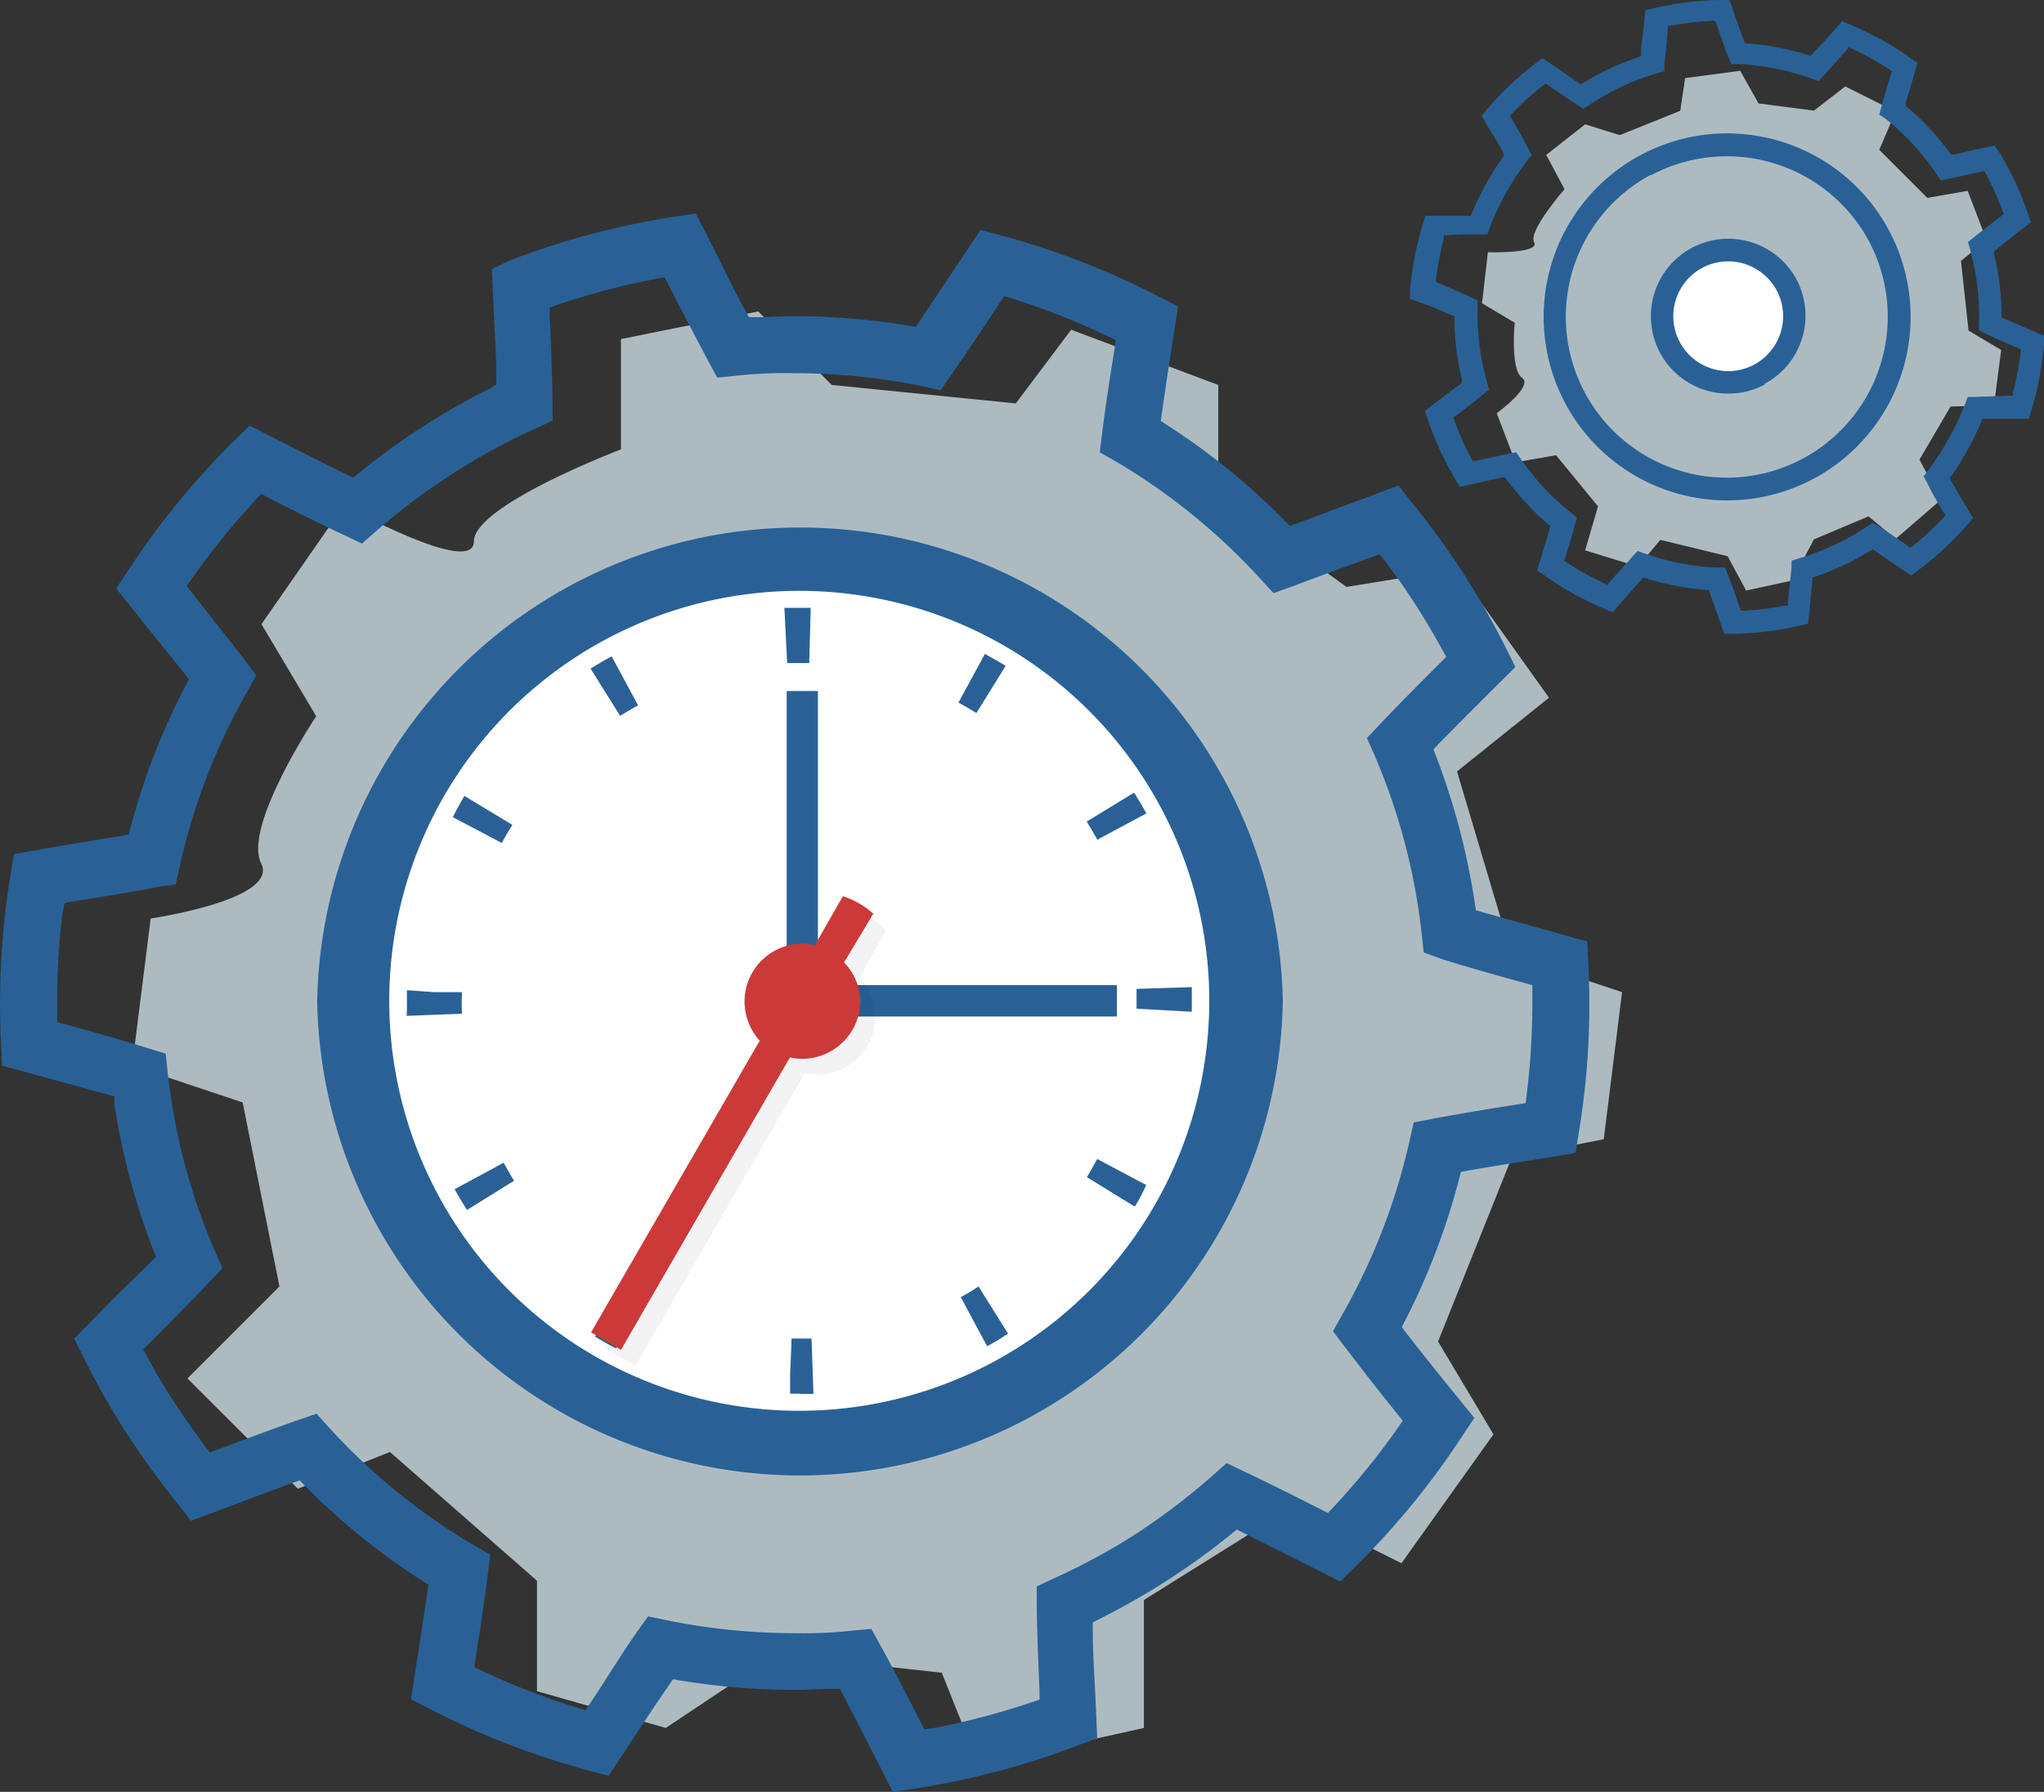 <svg data-name="レイヤー 1のコピー 2" xmlns="http://www.w3.org/2000/svg" viewBox="0 0 125.08 109.66"><rect x="0" y="0" width="125.08" height="109.66" fill="#333333" stroke="none"/><path d="M38 20.75v6.75s-9 3.42-9 5.63-7.94-2.21-7.94-2.21L16 38.2l3.35 5.63s-4.5 6.76-3.37 9-6.76 3.38-6.76 3.38l-1.13 9 6.76 2.26 2.25 11.26-5.63 5.63 6.76 6.75 5.63-2.25 9 7.88v6.76l7.88 2.25 6.75-4.5 10.14 1.12 2.25 5.63L70 105.75v-7.83l9-5.63 6.76 3.38 5.63-7.89L88 82.1l4.51-11.26 5.63-1.12 1.12-9-6.75-2.25-3.35-11.26 5.63-4.51-5.63-7.88-6.76 1.1-7.85-5.66v-6.7l-9-3.38-3.39 4.51-11.26-1.13-4.5-4.5z" fill="#ccdde5" opacity=".8" style="isolation:isolate"/><circle cx="48.79" cy="61.78" r="9.29" fill="#fff"/><path d="M53.35 107.13l-1.73-3.35-.23-.42h-.48c-.73 0-1.49.06-2.25.06a43.11 43.11 0 01-7-.57l-.48-.08-.27.4c-.7 1-1.42 2.11-2.13 3.18l-1.54 2.33-1.19-.32a48.62 48.62 0 01-9.8-3.8l-1.1-.57.4-2.58c.2-1.31.41-2.66.6-3.94l.07-.48-.41-.26a42.1 42.1 0 01-7.16-5.81l-.3-.32-.46.16c-1.1.4-2.23.82-3.33 1.24l-2.87 1.07-.78-1a51.68 51.68 0 01-3.16-4.35 46.86 46.86 0 01-2.65-4.68l-.56-1.12L7 79.42l2.17-2.13.38-.37-.18-.45A42.87 42.87 0 017 67.58v-.48l-.46-.13-3.66-1-2.75-.75-.06-1.24A49 49 0 01.65 53.5l.2-1.23 3.5-.61 3.06-.5.47-.09.12-.46A41.72 41.72 0 0111.34 42l.22-.43-.29-.38-1.92-2.37-2.24-2.81.67-1a48.67 48.67 0 016.6-8.09l.89-.87 2.27 1.15c1.2.61 2.44 1.24 3.63 1.82l.43.21.4-.31a40.17 40.17 0 013.83-2.78 40.65 40.65 0 014.11-2.34l.43-.26v-.48c0-1.35-.1-2.75-.16-4.13l-.11-2.47 1.14-.54a49.08 49.08 0 0110.11-2.67l1.23-.18 1.29 2.52c.57 1.16 1.13 2.33 1.73 3.4l.23.42h.48c.77 0 1.53-.06 2.26-.06a43.11 43.11 0 017 .57l.47.08.27-.4 2-3L60 14.07l1.19.32a48.62 48.62 0 019.8 3.8l1.1.56-.41 2.65c-.2 1.29-.4 2.61-.58 3.89l-.07.47.41.27a41.58 41.58 0 017.15 5.81l.34.34.45-.16c1.11-.4 2.25-.83 3.37-1.25l2.83-1.06.78 1a48.25 48.25 0 015.82 9l.55 1.11-2.83 2.82-1.85 1.87-.33.35.17.45a42.87 42.87 0 012.35 8.91l.07.48.46.14 3.25.91 3.11.87.06 1.24a48.39 48.39 0 01-.58 10.48l-.2 1.22-2.66.44c-1.29.2-2.61.41-3.87.63l-.48.09-.12.46A42.26 42.26 0 0186 80.79l-.22.43.29.38c.7.9 1.43 1.81 2.15 2.71l2 2.47-.67 1a48.27 48.27 0 01-6.65 8.14l-.89.87-2.42-1.23-3.48-1.74-.43-.21-.38.31a43.88 43.88 0 01-8 5.15l-.43.22v.48c0 1.37.1 2.8.17 4.19l.1 2.41-1.16.44a48 48 0 01-10.13 2.67l-1.22.18zm.54-6.41c.81 1.47 1.66 3.13 2.41 4.6l.26.51.58-.07a46.6 46.6 0 005.93-1.56l.54-.18v-.56c-.09-2.1-.15-3.7-.17-5.24v-1.13l1-.47a38.67 38.67 0 005.14-2.79 40.89 40.89 0 004.64-3.54l.84-.75 1 .48c1.51.71 3.15 1.53 4.7 2.32l.5.25.39-.41a44.3 44.3 0 003.87-4.77l.32-.46-.35-.44a171.53 171.53 0 01-3.23-4.13l-.69-.91.56-1a38.61 38.61 0 004.13-10.67l.25-1.11 1.11-.21c1.64-.31 3.39-.6 5.18-.88l.56-.09.07-.57a46.77 46.77 0 00.34-6.15v-.5l-.55-.15c-1.66-.46-3.42-.95-5-1.45l-1.1-.4-.12-1.12a38.15 38.15 0 00-2.91-11l-.44-1 .78-.83c1.18-1.25 2.56-2.63 3.67-3.74l.4-.4-.27-.49a44.204 44.204 0 00-3.47-5.37l-.34-.42-.76.28c-1.48.53-3.16 1.16-4.66 1.72l-1.07.38-.77-.84a38.47 38.47 0 00-8.86-7.21l-1-.57.14-1.13c.2-1.63.47-3.38.76-5.18l.08-.56-.51-.24A45.34 45.34 0 0062 18.29l-.54-.17-.32.47c-1 1.53-2 3-2.93 4.36l-.65.93-1.11-.24a39.28 39.28 0 00-7.87-.8 26.37 26.37 0 00-3.56.16l-1.13.11-.54-1q-1.17-2.19-2.42-4.64l-.26-.5-.55.1a45.13 45.13 0 00-5.94 1.56l-.54.18v.56c.07 1.63.15 3.51.17 5.25v1.13l-1 .46A38.55 38.55 0 0027.68 29 39.81 39.81 0 0023 32.52l-.85.75-1-.48c-1.43-.67-2.92-1.41-4.71-2.32l-.44-.25-.39.41a46.5 46.5 0 00-3.86 4.77l-.33.46.35.44c1.1 1.43 2.23 2.81 3.23 4.13l.68.91-.56 1A38.61 38.61 0 0011 53.01l-.25 1.11-1.11.17c-1.64.31-3.41.6-5.12.87l-.56.1-.13.57a45.1 45.1 0 00-.33 6.15v.57l.55.15c1.57.43 3.38.94 5 1.45l1.09.33.12 1.13a37.83 37.83 0 002.91 11l.44 1-.78.83c-1.16 1.23-2.5 2.57-3.67 3.74l-.4.4.28.5c.52 1 1.07 1.88 1.63 2.74s1.18 1.75 1.83 2.62l.34.45.71-.26c1.67-.63 3.25-1.22 4.74-1.74l1.08-.37.77.85a38.17 38.17 0 008.86 7.2l1 .57-.14 1.15c-.21 1.68-.49 3.48-.75 5.18l-.09.56.51.24a45.57 45.57 0 005.75 2.23l.54.17.32-.47c.86-1.28 1.86-2.93 2.86-4.36l.66-.92 1.1.23a39.28 39.28 0 007.87.8 26.59 26.59 0 003.56-.16l1.13-.1zm-5.26-47.74A8.41 8.41 0 1057 61.4a8.42 8.42 0 00-8.37-8.42zm0 36.5a28.09 28.09 0 1128.09-28.09 28.09 28.09 0 01-28.09 28.09zm0-52.73a24.64 24.64 0 1024.64 24.64 24.66 24.66 0 00-24.64-24.64z" fill="#296197"/><path d="M94.62 9.48l1.12 2.1s-2.24 2.55-1.86 3.25-2.83.61-2.83.61l-.36 3.12 2 1.19s-.28 2.86.45 3.37-1.55 2.17-1.55 2.17l1.15 3 2.48-.43 2.57 3.13-.79 2.69 3.23 1 1.37-1.64 4.12 1 1.13 2.1 2.82-.61 1.33-2.52 3.34-1.41 1.66 1.38 2.77-2.39-1.31-2.46 1.9-3.25 2.66-.07.44-3.39-2-1.19-.46-4.26 1.56-1.29-1.15-3-2.47.43L115 9.17l1-2.34-3.08-1.54L111 6.77l-3.39-.44-1.12-2-3.37.45-.3 2-3.7 1.49L97 7.61z" fill="#ccdde5" opacity=".8" style="isolation:isolate"/><circle cx="105.83" cy="19.46" r="3.71" fill="#fff"/><path d="M116 34.58l-1.24-.85-.16-.11-.17.1-.78.45a17.12 17.12 0 01-2.56 1.12l-.18.06v.19c-.06.5-.11 1-.15 1.52l-.11 1.11-.48.11a19.4 19.4 0 01-4.16.51h-.5l-.35-1c-.17-.5-.35-1-.53-1.51l-.07-.18h-.2a17 17 0 01-3.61-.7l-.19-.06-.13.15c-.31.34-.63.7-.94 1.06l-.81.92-.45-.19a20.38 20.38 0 01-1.94-.94 19 19 0 01-1.81-1.15l-.42-.27.41-1.36c.12-.39.24-.79.35-1.17l.05-.19-.14-.12a17.36 17.36 0 01-2.51-2.7l-.12-.16h-.19l-1.48.33-1.09.24-.26-.42a19.38 19.38 0 01-1.73-3.76l-.16-.46 1.12-.86 1-.75.15-.12v-.2a16.15 16.15 0 01-.46-3.66v-.19l-.17-.08-1.11-.48-1.44-.52v-.49a19.88 19.88 0 01.8-4.12l.14-.47H90l.08-.18a15.62 15.62 0 01.82-1.7 16.63 16.63 0 011-1.61l.11-.15-.01-.22c-.27-.47-.56-1-.84-1.42l-.5-.85.32-.38A19.73 19.73 0 0194 3.85l.4-.3.93.65 1.24.86.16.1.17-.1.78-.45a17 17 0 012.56-1.1l.18-.07v-.19c0-.46.1-1 .14-1.42l.13-1.21.48-.11a19.4 19.4 0 014.16-.51h.5l.35 1c.18.49.35 1 .53 1.48l.07.18h.22a17 17 0 013.61.7l.19.06.13-.14 1-1.08.8-.9.45.19c.66.28 1.31.59 1.94.93a17.86 17.86 0 011.81 1.15l.41.28-.42 1.44-.3 1v.18l.14.13a16.05 16.05 0 012.51 2.7l.12.15h.19l1.31-.29 1.18-.24.28.41a19.11 19.11 0 011.77 3.81l.16.47-.86.65-1.24 1-.15.12v.19a16.15 16.15 0 01.45 3.66v.2l.17.07 1.27.55 1.16.5v.5a19.26 19.26 0 01-.79 4.11l-.14.47h-2.84l-.07.18c-.24.57-.52 1.15-.82 1.7s-.64 1.08-1 1.6l-.11.16.09.16c.27.48.57 1 .85 1.45l.49.83-.32.37a19.11 19.11 0 01-3.07 2.84l-.4.3zm-1-2.36c.56.37 1.18.79 1.72 1.17l.18.13.2-.14a18.72 18.72 0 001.79-1.66l.16-.17-.12-.19c-.43-.72-.75-1.28-1-1.82l-.22-.39.28-.36a15.43 15.43 0 001.28-2 15.18 15.18 0 001-2.12l.14-.38h.45l2.09-.07h.23V24a18 18 0 00.47-2.41v-.22l-.21-.09a65.8 65.8 0 01-1.92-.85l-.41-.19v-.45a15.49 15.49 0 00-.56-4.54l-.12-.44.35-.28c.52-.42 1.08-.85 1.66-1.29l.18-.14-.08-.21a18.52 18.52 0 00-1-2.23l-.11-.2-.22.05c-.67.15-1.39.31-2 .44l-.44.09-.26-.38a15.28 15.28 0 00-3.1-3.37l-.41-.28.12-.44c.18-.67.4-1.41.59-2l.06-.22-.19-.12c-.36-.24-.72-.46-1.09-.66s-.75-.4-1.14-.58l-.21-.1-.21.25-1.33 1.49-.31.33-.43-.15a15.54 15.54 0 00-4.48-.89h-.45l-.16-.42c-.24-.61-.47-1.28-.72-2l-.1-.23h-.23a20.07 20.07 0 00-2.44.3h-.22v.25c-.06.72-.13 1.43-.21 2.09v.45l-.44.12a15.46 15.46 0 00-2.92 1.2c-.42.23-.83.47-1.22.73l-.38.25-.38-.25c-.55-.36-1.14-.76-1.73-1.17l-.19-.13-.24.18a16.72 16.72 0 00-1.8 1.63l-.16.16.12.2c.33.55.71 1.2 1 1.81l.22.4-.28.35a15.59 15.59 0 00-1.28 1.95 15.18 15.18 0 00-1 2.12l-.15.43h-.46c-.63 0-1.29 0-2.09.07h-.12v.22a17.85 17.85 0 00-.47 2.4v.23l.21.09c.67.28 1.32.56 1.92.84l.41.19v.54a15.49 15.49 0 00.58 4.49l.12.44-.35.28c-.52.42-1.09.86-1.64 1.28l-.18.13.06.23a16.5 16.5 0 001 2.23l.11.2h.22l2-.44.44-.08.26.37a15 15 0 003.11 3.34l.35.29-.12.43c-.18.66-.39 1.38-.59 2l-.06.22.19.12c.37.24.73.47 1.09.66s.75.4 1.14.58l.21.1.2-.23c.47-.54.91-1 1.34-1.51l.31-.33.43.15a15.21 15.21 0 004.48.87h.45l.16.42c.25.63.49 1.32.72 2l.07.21h.23a16.6 16.6 0 002.44-.3h.22v-.22c.06-.63.14-1.4.22-2.09v-.45l.44-.13a15.46 15.46 0 002.92-1.2 13.56 13.56 0 001.22-.73l.38-.25zm-7-8.69a4.74 4.74 0 111.94-6.42 4.73 4.73 0 01-2 6.4zm-3.83-7.14a3.36 3.36 0 104.55 1.38 3.37 3.37 0 00-4.55-1.38h-.06zm6.83 12.9a11.23 11.23 0 114.59-15.2 11.24 11.24 0 01-4.59 15.2zm-10-18.58a9.85 9.85 0 1013.34 4 9.87 9.87 0 00-13.28-4z" fill="#296197"/><circle cx="48.79" cy="61.78" r="25.56" fill="#fff"/><g><path d="M78.5 61.29a29.55 29.55 0 01-59.09 0 29.55 29.55 0 0159.09 0z" fill="#296197"/><path d="M49 36.16a25.09 25.09 0 1025 25.13 25.09 25.09 0 00-25-25.13zm20.4 12.35c.26.41.51.84.75 1.27l-3 1.61c-.21-.37-.42-.74-.65-1.11zm-9.13-8.49c.43.24.87.48 1.27.73l-1.79 2.89c-.35-.22-.72-.44-1.1-.64zm-31.85 8.69l2.93 1.77c-.22.37-.44.73-.64 1.11l-3-1.58c.22-.44.46-.88.71-1.3zM24.9 61.29v-.69l1.67.12h1.7v.13a11.81 11.81 0 000 1.19l-3.39.13c.03-.33.02-.62.02-.88zm3.68 12.76c-.26-.4-.52-.84-.76-1.27l3-1.62c.21.37.41.74.64 1.1zm8.85-33.88l1.62 3c-.37.2-.74.41-1.1.64l-1.81-2.89q.64-.4 1.29-.75zm.26 42.35c-.44-.23-.87-.47-1.28-.72l1.76-2.88c.37.22.73.43 1.11.63zM48.94 37.2h.67l-.09 3.38h-1.35L48 37.2zm0 48.09h-.59v-1.11l.09-2.26h1.22l.12 3.38a7.48 7.48 0 01-.82 0zm-.8-23.08V42.29h1.91v18h18.3v1.92zM60.4 82.38l-1.61-3a9.22 9.22 0 001.09-.65l1.8 2.88a10.59 10.59 0 01-1.26.77zm9-8.56l-2.89-1.78q.33-.54.63-1.11l3 1.59a10.71 10.71 0 01-.68 1.3zm.15-12.09v-1.21l3.38-.11v1.51z" fill="#fff"/><path d="M53.44 55.92a5 5 0 00-1.86-1.07l-1.72 3a3.15 3.15 0 00-.75-.1 3.55 3.55 0 00-3.55 3.55 3.61 3.61 0 00.93 2.39L36.17 81.54 38 82.61l10.34-17.9a3.22 3.22 0 00.76.09 3.57 3.57 0 003.55-3.51 3.5 3.5 0 00-1-2.39z" fill="#cc3939"/><path d="M52.61 59.83A3.53 3.53 0 0150 65.77a3.22 3.22 0 01-.76-.09l-10.35 17.9L37 82.51l.2-.35.76.45L48.35 64.7a3.22 3.22 0 00.76.09 3.56 3.56 0 003.55-3.5 3.5 3.5 0 00-1-2.39l1.56-2.73a4.75 4.75 0 011 .73z" fill="#040000" opacity=".05" style="isolation:isolate"/></g></svg>